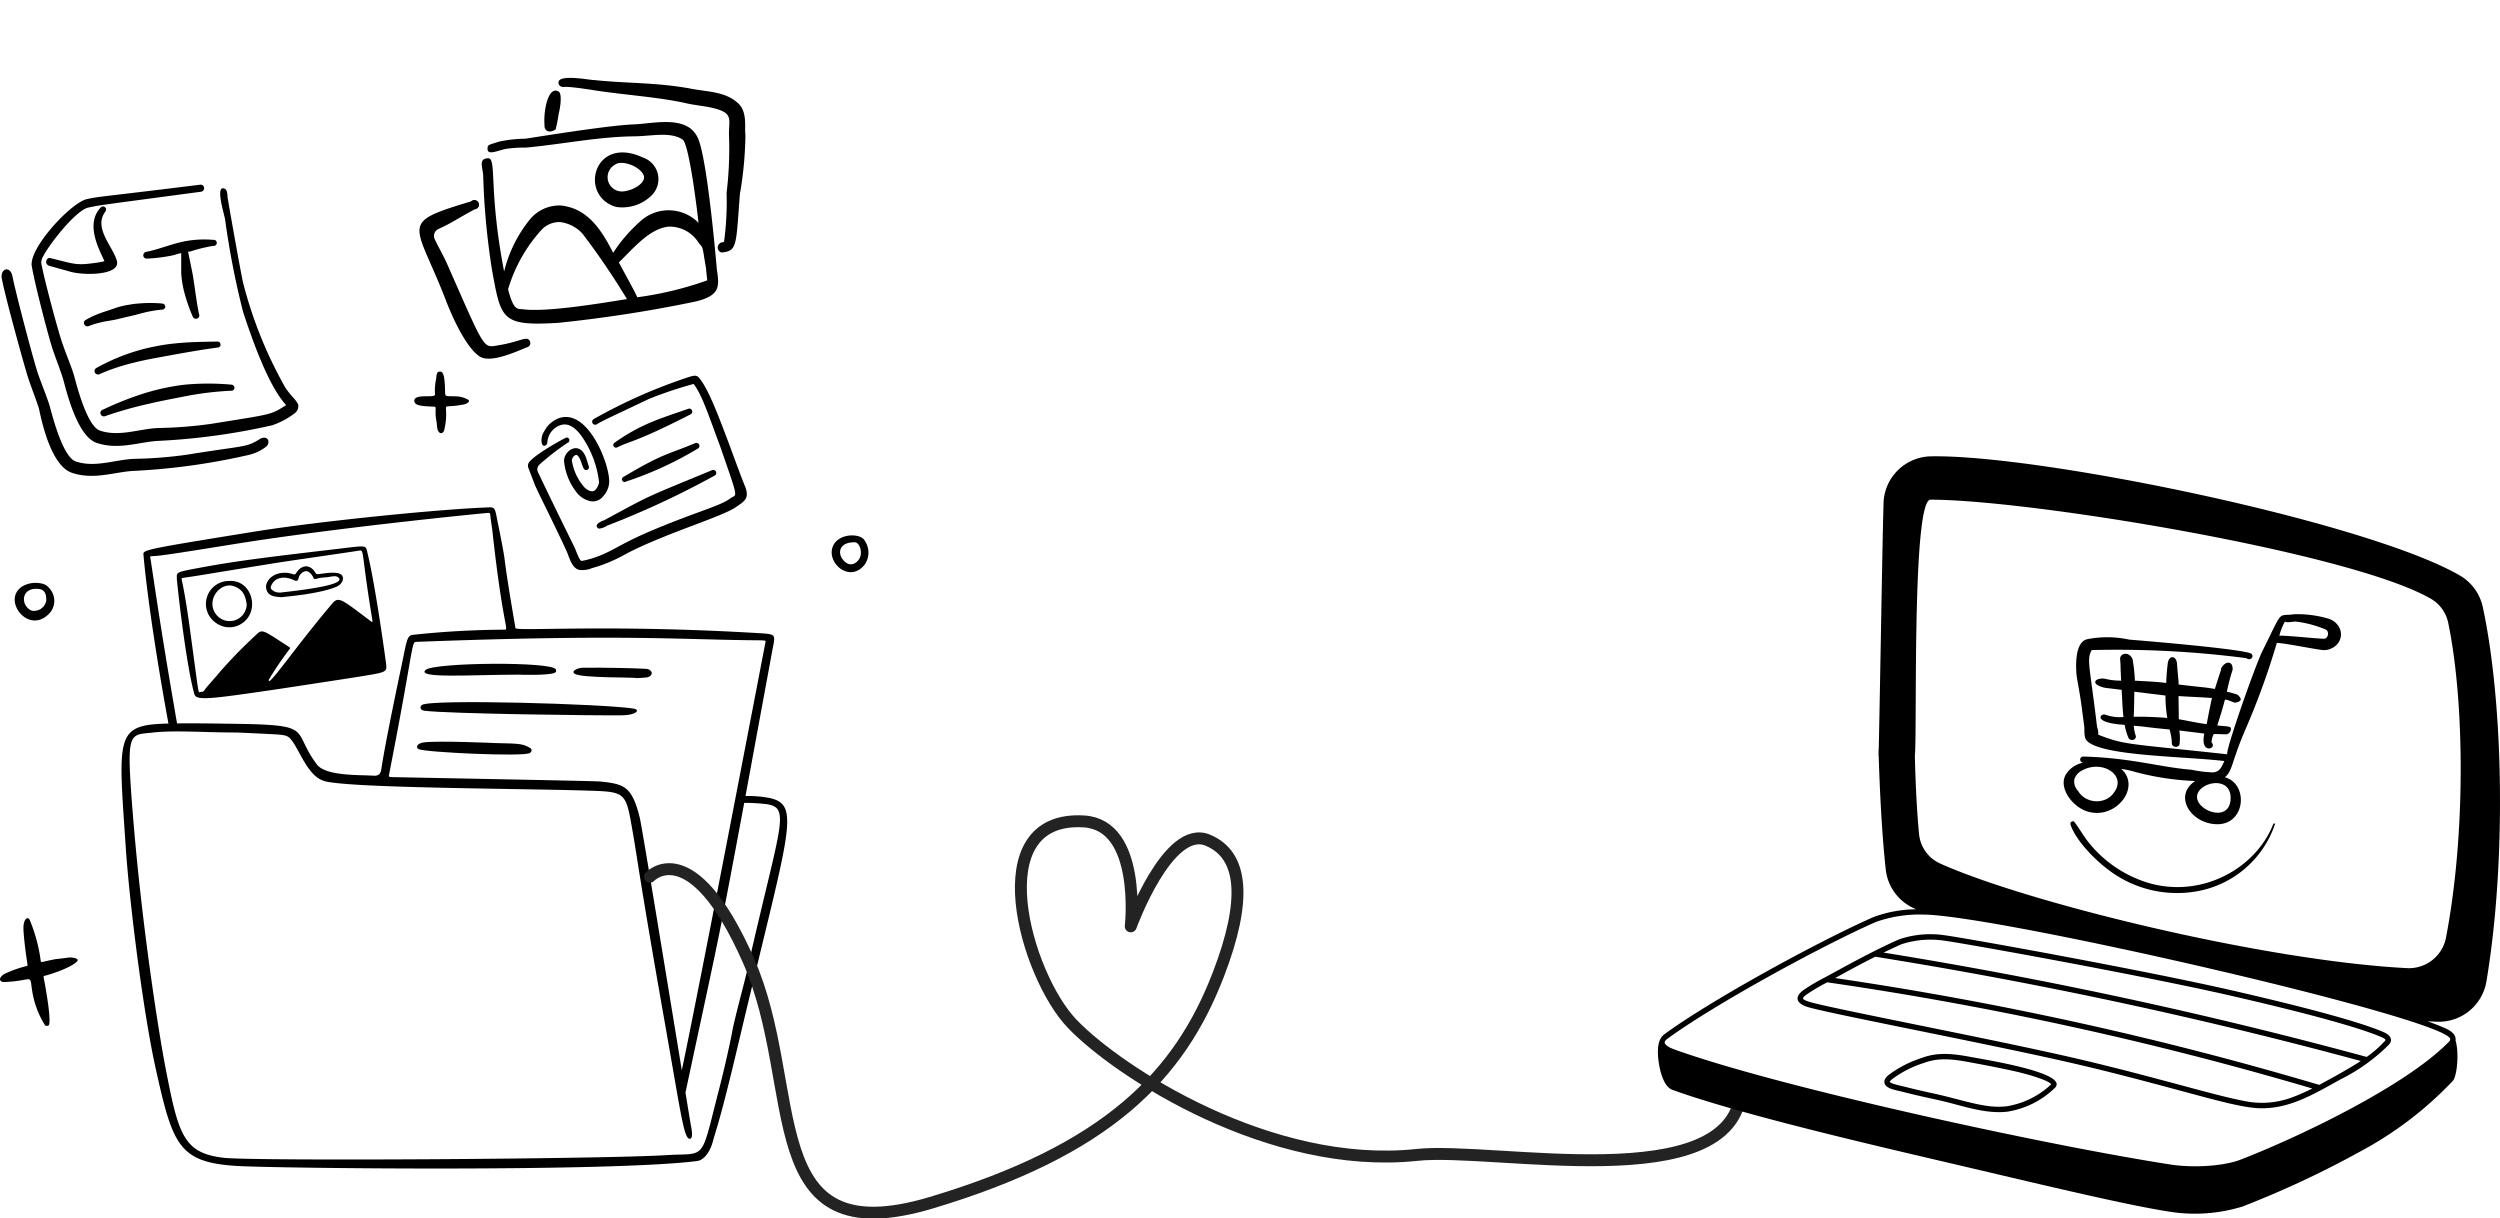 <svg xmlns="http://www.w3.org/2000/svg" xmlns:xlink="http://www.w3.org/1999/xlink" width="419.273" height="204.326" viewBox="0 0 419.273 204.326">
  <defs>
    <clipPath id="clip-path">
      <rect id="Rectángulo_2015" data-name="Rectángulo 2015" width="44.115" height="39.361" fill="#fff"/>
    </clipPath>
    <clipPath id="clip-path-2">
      <rect id="Rectángulo_2016" data-name="Rectángulo 2016" width="50" height="50" fill="#fff"/>
    </clipPath>
    <clipPath id="clip-path-3">
      <rect id="Rectángulo_2017" data-name="Rectángulo 2017" width="33" height="33" fill="#fff"/>
    </clipPath>
    <clipPath id="clip-path-4">
      <rect id="Rectángulo_2018" data-name="Rectángulo 2018" width="57.779" height="57.779" transform="translate(0 -0.303)"/>
    </clipPath>
  </defs>
  <g id="Grupo_10358" data-name="Grupo 10358" transform="translate(-460 -3338.47)">
    <g id="content-media-folder" transform="translate(456.165 3390.002)">
      <path id="Trazado_688" data-name="Trazado 688" d="M132.857,82.29a19.228,19.228,0,0,0-3.995-.323l4.495-24.39c.46-2.53.811-2.743-1.85-2.9-26.034-1.569-41.194-.264-41.234-.885-.017-.264-1.3-7.375-1.827-11.657-.135-1.1-.885-4.855-1.15-6.136-.412-2-.369-2.476-1.347-2.444-8.221.271-28.653,2.332-39.47,4.078C27.722,40.657,27.8,40.688,27.9,41.536c0,.02.706,9.236,4.184,28.277-8.974.214-8.432,1.85-7.153,20.856.613,9.153,2.92,27.562,5,36.928,2.871,12.948,3.867,15.825,13.7,16.416,6.418.383,62.44,1.034,77.119-.83,1.4-.177,2.325-2.054,2.624-3.236.383-1.522,1.149-3.119,4.324-16.574C136.148,87.611,138.325,83.476,132.857,82.29Zm-3.373-26.454c2.928.033,2.8-.008,2.724.359-.118.548-11.115,58.082-14.028,71.76-2.366-14.442-6.685-40.842-7.038-42.293-1.316-5.409-2.7-5.7-6.634-6.128-.881-.1-34.771-.722-35.086-.743-.46-.031-.372-.193-.339-.353,0,0,.07-.428.106-.613,3.938-20.111,3.644-21.679,4.389-21.707,34.137-1.292,43.885-.418,55.906-.281ZM29.035,41.991c-.1-.345.174-.187,1.522-.343,3.048-.353,11.048-1.715,15.631-2.409C63.52,36.616,85.363,34.5,85.365,34.515c.8-.077.62-.093.78,1.1.077.581.223,1.48.278,1.974,1.867,17.034,2.953,16.473,1.861,16.481a151.047,151.047,0,0,0-15.136.857c-1.084.125-1.038.743-2.047,5.536-1.981,9.412-2.937,14.46-3.3,16.915-.09.613-.257,1.246-1.289,1.181-2.53-.16-8.062.08-9.537-1.89-4.515-6.035.06-6.65-14.944-6.829-.967-.011-5.035-.09-8.49-.051-.145-.642-.307-1.742-.552-3.143C30.32,51.2,29.034,41.536,29.035,41.991Zm97.621,79.365c-.554,2.99-1.641,7.527-2.186,9.633-3.247,12.54-2,10.774-8.887,11.208-10.5.661-69.184,1.013-74.189.448-6.854-.775-7.64-3.93-9.82-15.2-1.016-5.252-3.98-23.562-5.507-43.01-1.059-13.484-.606-12.665,3.373-13.108,3.789-.419,8.492-.013,14.036-.009.272,0,6.242.274,7.058.345,1,.087,1.524.2,1.916.613,1.61,1.686,2.891,6.492,5.939,7.228C63.3,80.7,93.2,80.7,103.769,81.109c4.936.191,5.088.672,6.055,6.178,1.128,6.411,1.074,7.544,5.658,33.562,2.655,15.057,3.088,18.8,4.1,18.6.54-.1.235-1.709.12-2.243-.023-.106-.369-2.2-.907-5.5,5.666-26.539,5.313-24.177,9.851-48.591a33.185,33.185,0,0,1,3.629.2c4.278.569,2.453,3.2-3.023,27.33C129.342,110.827,127.094,118.975,126.656,121.356Z"/>
      <path id="Trazado_689" data-name="Trazado 689" d="M75.026,67.671c-.753-.09-.843-.7-.422-.982,1.5-1.015,30.657-.166,35.466.613,1.238.2.474,1.1-1.9,1.13C103.831,68.486,79.338,68.187,75.026,67.671Z"/>
      <path id="Trazado_690" data-name="Trazado 690" d="M90.857,61.615c-7.874,0-17.191.685-15.665-.781,1.341-1.289,21.527-1.457,21.869-.081.077.307.071.418-.191.548C95.89,61.779,90.857,61.63,90.857,61.615Z"/>
      <path id="Trazado_691" data-name="Trazado 691" d="M74.03,74.1c-.537-.319-.22-.978.866-1.123,2.457-.327,12,.11,12.016.11,4.362.077,4.622.16,5.774.79.419.23.393.606.01.876C91.743,75.424,74.943,74.639,74.03,74.1Z"/>
      <path id="Trazado_692" data-name="Trazado 692" d="M100.238,61.479c-.725-.446.486-1.013,1.31-1.025,3.522-.05,8.713.071,10.679.185.569.033,1.161.556.812,1.015-.4.527-.808.435-2.5.544C110.531,62.011,101.453,62.228,100.238,61.479Z"/>
      <path id="Trazado_693" data-name="Trazado 693" d="M33.491,45.46c0-1.053-.288-1.016,4.34-1.866C44,42.462,49.289,41.838,60.646,40.5c4.963-.585,4.483-.658,4.849.837,1.344,5.487,3.059,18.181,3.082,18.382.181,1.578.133,1.467-5.129,2.333-.436.072-12.418,1.907-13.875,2.119-10.608,1.538-12.822,1.84-13.145.7C34.978,59.708,33.491,45.977,33.491,45.46Zm32.8,7.042c-1.865-11.236-1.354-11.83-2.152-11.7-3.212.5-11.648,1.693-14.394,2.137C34.453,45.405,38.8,44.751,34.426,45.4c-.372.055.084-.01,1.227,8.337,1.541,11.241,1.4,10.909,1.711,10.808.34-.116.544.05.78-.355s1.338-1.558,2.514-2.965a76.949,76.949,0,0,1,5.895-6.07c1.285-1.246,1.085-1.207,5.236,1.473.659.426.777.478.65.641a57.506,57.506,0,0,0-3.5,5.147c-.412,1.732,4.139-5.014,10.073-12.084,1.617-1.927,1.27-2.007,7.1,2.39C66.234,52.81,66.291,52.853,66.291,52.5Z"/>
      <path id="Trazado_694" data-name="Trazado 694" d="M51.071,48.633c-.843-.1-2.459,0-2.613-1.663-.077-.827.8-2.3,2.826-2.436,1.511-.1,1.888.571,2.18.1.9-1.436,2.039-1.426,2.8-.71.65.613.361.9,1.053.819.936-.113,2.618-.424,3.505-.044.986.422.476,1.712-.473,2.132C57.221,48.219,50.293,48.633,51.071,48.633Zm-.146-.794c2.427-.28,11.611-1.241,9.549-2.6-.46-.307-1.21.009-2.11.06-1.5.084-1.7.507-1.945.116A2.345,2.345,0,0,0,55.6,44.38c-.588-.371-1.483.2-1.674,1-.107.448-.23.658-.824.374-1.4-.67-3.178-.613-3.806,1-.179.46.143.642.5.878A2.131,2.131,0,0,0,50.925,47.839Z"/>
      <path id="Trazado_695" data-name="Trazado 695" d="M42.264,45.9c4.041-.251,5.371,5.547,1.7,7.38a3.75,3.75,0,0,1-3.7-.206,3.856,3.856,0,0,1,2-7.174Zm2.944,3.922c-.2-1.31-.488-2.394-2.062-3.011-2.216-.868-4.67,2.04-3.281,4.377a2.859,2.859,0,0,0,5.343-1.369Z"/>
      <path id="Trazado_697" data-name="Trazado 697" d="M8.447,110.247c-.033-.268-.629-4.036-.679-6.032-.041-1.642.74-2.12,1.046-1.479a26.713,26.713,0,0,1,1.852,6.888c.068.345.14.153,2.359-.276.212-.041,1.614-.176,2.315-.291.5-.081,1.916.129,1.417.652-1.108,1.164-5.1,2.361-5.409,2.4-.333.042-.2.171.023,1.424.123.708,1.243,6.835.542,6.95-.177.029-.383.1-.537-.085a15.086,15.086,0,0,1-2.13-5.672c-.516-3.154.383-1.736-4.811-1.559a.755.755,0,0,1-.361-.108c-.619-.332.084-1.1.708-1.348a19.225,19.225,0,0,1,3.488-1.221C8.447,110.452,8.47,110.372,8.447,110.247Z"/>
      <path id="Trazado_698" data-name="Trazado 698" d="M73.321,15.682c0-1.277,3.484-.378,3.47-1.047a9.474,9.474,0,0,1,.174-2.573c.107-.525-.01-1.253.619-1.273.28-.009.438.1.565.422a2.586,2.586,0,0,1,.172.594c.482,3.614-.589,3.019,2.054,3.137a4.217,4.217,0,0,1,1.993.58c.413.3-.335.7-.682.766-3.072.591-3.06-.031-3.056.87a10.6,10.6,0,0,1-.32,3.516c-.117.436-.6.629-.9.2-.337-.477-.2-.72-.43-2.087-.254-1.483.127-2.1-.291-2.116C74.777,16.588,73.323,16.562,73.321,15.682Z"/>
      <path id="Trazado_699" data-name="Trazado 699" d="M10.655,46.3a2.183,2.183,0,0,1,1.5.875,3.1,3.1,0,0,1,.162,3.932c-3.587,4.3-8.6-2.333-4.446-4.458A4.551,4.551,0,0,1,10.655,46.3ZM9.547,50.918a2.074,2.074,0,0,0,2.043-1.712c.028-.971-.158-1.828-1.226-1.96-1.928-.238-2.836.974-2.405,2.361.2.628.914,1.379,1.59,1.311Z"/>
      <path id="Trazado_700" data-name="Trazado 700" d="M148.806,39.065a3.548,3.548,0,0,1,.106,4.008c-2.416,3.243-6.351-.015-5.47-2.772C144.23,37.834,148.088,37.84,148.806,39.065Zm-3.053,3.784c1.01.72,2.125-.189,2.38-1.09.27-.951-.177-2.328-.951-2.343C144.308,39.357,144.122,41.685,145.753,42.849Z"/>
    </g>
    <path id="Trazado_703" data-name="Trazado 703" d="M271.485,897.523s7-7.5,16.5,14,1.118,49.532,30.7,40.672,41.609-21.283,48.148-38.317c4.79-12.479,4.176-19.994-1.791-22.478-6.665-2.774-12.918,14.452-12.918,14.452s1.9-17.026-7.881-17.6c-17.432-1.019-9.736,25.827-1.931,33.953s33.221,24.6,57.818,21.977c13.03-1.388,52.823,7.276,54.358-10.661" transform="translate(297.515 2587.977)" fill="none" stroke="#232323" stroke-linecap="round" stroke-linejoin="round" stroke-width="2"/>
    <g id="help" transform="translate(710.606 3388.52)">
      <path id="Trazado_704" data-name="Trazado 704" d="M66.933,124.274a18.976,18.976,0,0,1,5.522-2.773c2.649-.992,5.426-.606,7.823-.166,3.476.638,16.774,2.778,14.376,5.226a14.768,14.768,0,0,1-7.918,3.99c-3.45.429-7.115-.815-10.185-1.586-2.224-.562-3.413-.717-7.523-1.756-1.043-.265-2.762-.489-2.966-1.47C65.914,125.026,66.681,124.459,66.933,124.274Zm1.836,1.938c1.1.248,1.936.514,5.415,1.271,5.325,1.156,8.771,2.618,12.442,2.163a14.218,14.218,0,0,0,7.387-3.66c-.207-.536-3.231-1.59-6.742-2.349-2.584-.558-5.181-1.046-7.155-1.409-2.507-.46-4.96-.766-7.339.125a18.047,18.047,0,0,0-5.3,2.653c-.5.365-.52.544-.52.544C67.051,125.82,68.3,126.1,68.768,126.212Z" transform="translate(-0.625 5.829)"/>
      <path id="Trazado_705" data-name="Trazado 705" d="M19.826,113.343a33.872,33.872,0,0,1,3.707-2.183c3.077-1.672,7.869-4.364,12.373-6.343a16.266,16.266,0,0,1,7.568-.678c4.01.536,33.822,5.946,48.183,9.242,16.636,3.819,23.075,5.939,25.548,7.047.673.3,1.057.676,1.14,1.113.109.57-.306.916-.577,1.2a31.3,31.3,0,0,1-7.937,5.612c-4.439,2.455-8.325,4.811-13.14,4.811-2.94,0-7.52-1.308-14.112-3.079-14.9-4-18.884-4.936-43.819-10.011-9.539-1.942-17.073-3.474-18.468-3.978-1.709-.619-1.969-1.617-.466-2.753Zm97.281,8.771c.3-.315.667-.434-.275-.855-1.993-.892-7.942-2.988-25.379-6.99-14.341-3.291-44.1-8.693-48.1-9.228a15.755,15.755,0,0,0-7.081.609c-.765.336-1.766.8-3,1.4a790.786,790.786,0,0,1,81.016,17.5A17.309,17.309,0,0,0,117.108,122.114Zm-3.816,3.114a789.284,789.284,0,0,0-81.418-17.485c-2.843,1.43-4.979,2.617-6.731,3.578a584.127,584.127,0,0,1,81.19,17.915C108.515,128.06,111.31,126.532,113.292,125.228ZM20.6,115.24c2.667.963,31.259,6.357,45.236,9.629,13.7,3.206,23.867,6.456,28.881,7.236a14.444,14.444,0,0,0,6.8-.678,32.831,32.831,0,0,0,3.65-1.579,583.2,583.2,0,0,0-81.346-17.811,31.747,31.747,0,0,0-3.45,2.032c-.822.62-.861.777.227,1.17Z" transform="translate(32.02 2.657)"/>
      <path id="Trazado_706" data-name="Trazado 706" d="M4.518,133.431c7.882-5.779,25.939-15.644,35.107-19.673a21.21,21.21,0,0,1,7.158-1.3,8.094,8.094,0,0,1-5.12-6.652c-.6-5.479-1-12.553-1.215-20.079a32.1,32.1,0,0,0,6.093,1c.12,4.939.353,9.51.716,13.218a6.039,6.039,0,0,0,3.584,4.866c14.339,6.444,53.9,16.232,78.125,17.513a6.324,6.324,0,0,0,6.615-4.92c3.359-17.239,3.185-39.743.389-53.086a6.085,6.085,0,0,0-3-4c-13.726-7.8-67.484-16.568-83.8-16.55-3.17,0-2.209,39.971-2.632,42.955-2.314.085-3.821-.69-6.093,0,.117-1.732.731-41.538.88-42.955A8.1,8.1,0,0,1,49.173,36.5c18.1-.374,73.029,10.924,88.72,19.952a8.1,8.1,0,0,1,3.889,5.288c3.445,15.949,4.017,42.531.615,62.835a8.1,8.1,0,0,1-8.263,6.745q-.785-.029-1.589-.07c1.158.418,2.162.815,2.99,1.185.9.4,1.836,1.052,1.682,2.025.65,2.132.232,6.066-.449,6.772A60.678,60.678,0,0,1,121.207,153.1a163.114,163.114,0,0,1-19.739,9.22,27.109,27.109,0,0,1-12.243.853c-6.631-1.031-17.935-3.7-33.581-7.387C43,152.811,18.094,147.156,5.883,142.745c-1.6-.576-2.152-3.626-2.285-4.547-.238-1.651-.354-3.831.924-4.767Zm.067,1.41c.04.274.483.713,1.606,1.119,17.4,6.287,62.009,16.011,83.172,19.3,3.946.614,9.008.27,11.776-.8,9.717-3.758,27.745-12.349,34.976-19.787a.553.553,0,0,0,.211-.463c-.666-3.475-76.455-20.861-88.42-20.861a21.785,21.785,0,0,0-7.914,1.244c-9.027,3.967-27.112,13.84-34.935,19.575C4.865,134.306,4.548,134.581,4.585,134.84Z" transform="translate(23.991 -10.016)"/>
      <path id="Trazado_712" data-name="Trazado 712" d="M69.535,88.556a16.942,16.942,0,0,1-11.664,10.9A18.943,18.943,0,0,1,41.5,96.078c-2.312-1.728-5.467-5.008-6.255-7.542-.111-.358.414-.706.664-.386.865,1.111,1.527,2.365,2.421,3.463a20.39,20.39,0,0,0,10.046,6.765c8.858,2.567,17.948-2.383,20.892-9.9C69.328,88.315,69.59,88.379,69.535,88.556Z" transform="translate(61.38 -0.34)"/>
    </g>
    <g id="Grupo_10215" data-name="Grupo 10215" transform="translate(809.797 3436.21) rotate(7)" clip-path="url(#clip-path)">
      <path id="Trazado_1107" data-name="Trazado 1107" d="M23.193,17.088c.272-1.474.563-2.964.744-4.454h.381c.145,0,.708.194,1.325.308,1.2-.324,1.144-.81.272-1.393q-.9-.178-1.815-.275a33.52,33.52,0,0,1,.508-3.757c-.109-1.62-1.434-1.344-1.942,0a1.529,1.529,0,0,1,0,.308c-.218,1.085-.436,2.186-.617,3.239-2.051-.1-1.67,0-6.135,0,0-.324-.436-2.138-.69-3.433s-1.434-1.344-1.543,0c0,.81,0,1.814.145,3.433-1.216,0-1.6,0-5.264.259a26.156,26.156,0,0,0-.835-3.563C7,6.577,5.641,6.982,5.641,7.921c.309,1.458.145.923.635,3.676a11.076,11.076,0,0,1-2.886,0c-1.815.146-2.051,1.328.381,1.522H6.548c.454,2.575.508,2.98.853,4.486a7.2,7.2,0,0,1-2.995,0c-.8-.308-2.36,1.62,3.358,1.279a9.457,9.457,0,0,0,.908,2.105.654.654,0,0,0,.377.246.726.726,0,0,0,.464-.041.614.614,0,0,0,.315-.307.525.525,0,0,0,.006-.416,5.81,5.81,0,0,1-.526-1.62c1.543-.1,2.305,0,6.026-.113a9.759,9.759,0,0,1,.653,2.186.553.553,0,0,0,.191.412.711.711,0,0,0,.924,0,.553.553,0,0,0,.191-.412,8.73,8.73,0,0,0-.309-2.219H21.2c-.327,3.644,2.432,2.267,1.452,1.409-.2-.211,0-1.247.127-1.522,1.144-.146,1.579-.13,2.142-.227s.944-1.247.254-1.3S24.282,17.088,23.193,17.088Zm-14.1.243c0-.5-.29-3.239-.4-4.162h5.264a21.794,21.794,0,0,0,.762,3.693q-2.826.114-5.627.486ZM21.4,17.088c-1.543,0-3.176-.178-4.737-.243-.091-.68-.436-3.239-.526-3.855,2.614-.146,4.066-.308,5.609-.356C21.523,14.853,21.414,17.088,21.4,17.088Z" transform="translate(1.62 3.967)" fill-rule="evenodd"/>
      <path id="Trazado_1108" data-name="Trazado 1108" d="M41.368.762A18.276,18.276,0,0,0,35.342.681c-2.868.794-1.815-.891-4.647,7.094-1.2,4.049-4.011,17.07-3.63,17.588-17.062.243-17.316.551-21.909-.632.127-.324-.309-1.2-.345-1.344-2.432-9.96-3.122-10.835-2.45-12.6A168.264,168.264,0,0,1,28.3,8.973a.622.622,0,0,0,.205.1.663.663,0,0,0,.231.018.647.647,0,0,0,.221-.062.584.584,0,0,0,.178-.133.515.515,0,0,0,.107-.183.478.478,0,0,0,.02-.206.493.493,0,0,0-.07-.2.549.549,0,0,0-.149-.158c-1.053-.7-20.8.13-20.638.13a17.3,17.3,0,0,0-7.061.81C-.562,9.864,0,13.6.382,15.37c1.434,4.778.908,2.883,2.323,8.341.109.5.127,1.765.672,2.235,2.7,2.316,16.336.632,23.343.6-.381,1.15-.526,1.846-1.634,2.122a19.956,19.956,0,0,1-3.63,0c-5.246.227-10.292-.745-18.151,0a.63.63,0,0,0-.424.123.5.5,0,0,0-.2.355.484.484,0,0,0,.138.378.609.609,0,0,0,.4.18,4.7,4.7,0,0,0-1.6.949A4.1,4.1,0,0,0,.582,32.1c-.908,2.235,1.6,5,4.12,5.587,5.028,1.15,8.84-5.085,5.01-7.725a16.714,16.714,0,0,1,1.67.113,45.161,45.161,0,0,0,10.891.389c-3.394,2.9.109,7.191,4.483,6.754,4.81-.5,4.5-7.369.381-7.984,1.216-1.3.69-2.527,2.614-8.956A125.513,125.513,0,0,0,33.036,5.831c.871-.194,6.734.292,7.968.227A3.169,3.169,0,0,0,42.774,5.2a2.581,2.581,0,0,0,.781-1.658,2.511,2.511,0,0,0-.548-1.73A3.061,3.061,0,0,0,41.368.762ZM8.968,34.076a3.167,3.167,0,0,1-1.145,1.24,3.7,3.7,0,0,1-1.691.552,3.8,3.8,0,0,1-1.772-.289A3.351,3.351,0,0,1,3,34.53a2.36,2.36,0,0,1-.7-.912,2.115,2.115,0,0,1-.154-1.1,2.525,2.525,0,0,1,.926-1.377C6.209,28.667,10.892,30.869,8.968,34.076Zm19.549-1.522c.545,4.535-6.171,2.7-5.591,0C23.4,30.383,28.081,28.974,28.517,32.554ZM40.805,4.147c-1.234.146-5.536.178-7.5.4a10.6,10.6,0,0,1,.653-2.478c.182.243,1.252-.113,1.706-.194a18.345,18.345,0,0,1,5.209.7C41.6,2.77,41.513,4.082,40.805,4.147Z" transform="translate(-0.001 0.291)" fill-rule="evenodd"/>
    </g>
    <g id="Grupo_10216" data-name="Grupo 10216" transform="translate(460 3369)" clip-path="url(#clip-path-2)">
      <path id="Trazado_1109" data-name="Trazado 1109" d="M7.212,7.86a.559.559,0,0,1-.621-.518.6.6,0,0,1,.518-.621c1.325-.248,2.568-.7,3.852-1.077a22.77,22.77,0,0,1,2.651-.7,17.683,17.683,0,0,1,4.68-.228.518.518,0,1,1,0,1.015,24.848,24.848,0,0,0-3.852.953h-.331c.228,1.284.538,2.609.787,3.955.145.87.269,1.76.393,2.63.207,1.346.373,2.671.663,3.934a.559.559,0,0,1-.352.725.58.58,0,0,1-.725-.352,28.862,28.862,0,0,1-1.346-3.831,15.491,15.491,0,0,1-.373-1.7,16.214,16.214,0,0,1-.207-1.719V6.949a6.017,6.017,0,0,0-1.16.311A26.735,26.735,0,0,1,7.212,7.86Z" transform="translate(17.442 4.979)" fill-rule="evenodd"/>
      <path id="Trazado_1110" data-name="Trazado 1110" d="M10.822,13.388a.559.559,0,0,1,.269-.766,13.749,13.749,0,0,1,1.926-.932c.973-.393,2.071-.7,2.982-1.035a12.284,12.284,0,0,1,2.3-.559,13.072,13.072,0,0,1,1.574-.207,21.7,21.7,0,0,1,4.017,0,.539.539,0,0,1,.518.518.518.518,0,0,1-.518.5,20.436,20.436,0,0,0-2.257.331c-.87.166-1.7.435-2.568.642s-1.739.393-2.63.621-2.071.331-2.982.58a12.858,12.858,0,0,0-1.864.58.6.6,0,0,1-.766-.269Z" transform="translate(3.312 10.488)" fill-rule="evenodd"/>
      <path id="Trazado_1111" data-name="Trazado 1111" d="M6.345,18.119a.58.58,0,0,1,.248-.766,33.462,33.462,0,0,1,6.813-2.878,30.059,30.059,0,0,1,3.065-.745c1.035-.207,2.071-.373,3.127-.476,2.444-.269,4.887-.29,7.289-.331a.476.476,0,0,1,.518.456.456.456,0,0,1-.435.538c-2.816.373-5.674.89-8.532,1.408-1.864.352-3.727.663-5.57,1.139a33.57,33.57,0,0,0-5.757,1.926.6.6,0,0,1-.766-.269Z" transform="translate(9.57 13.833)" fill-rule="evenodd"/>
      <path id="Trazado_1112" data-name="Trazado 1112" d="M16.024,17.041c1.1-.228,2.195-.414,3.313-.538a43.007,43.007,0,0,1,7.828,0,.518.518,0,0,1,.476.518.5.5,0,0,1-.518.5,52.306,52.306,0,0,0-7.538.89l-3.168.621q-1.574.311-3.168.683A65.76,65.76,0,0,0,5.96,21.783a.58.58,0,0,1-.745-.311.538.538,0,0,1,.311-.745,53.845,53.845,0,0,1,7.248-2.858C13.85,17.558,14.926,17.268,16.024,17.041Z" transform="translate(11.674 17.479)" fill-rule="evenodd"/>
      <path id="Trazado_1113" data-name="Trazado 1113" d="M23.158,11.4a8.013,8.013,0,0,0,1.263-.248c-.166-.414-.414-.89-.642-1.408-1.18-2.63-1.926-5.467,0-7.579a.522.522,0,0,1,.808.663c-2.071,2.754,1.263,5.819,1.926,8.283s-5.695,2.485-7.972,1.76l-3.417-.953c-.87-.393-.352-1.408.166-1.3C19.514,11.653,19.638,11.922,23.158,11.4Z" transform="translate(-6.912 2.118)" fill-rule="evenodd"/>
      <path id="Trazado_1114" data-name="Trazado 1114" d="M9.271,2.633C11.9,2.094,10.7,2.405,28.322.21a.6.6,0,0,1,.145,1.18c-16.4,2.2-16.918,2.216-18.989,2.671S3,10.129,1.94,12.2a2.07,2.07,0,0,0-.331,1.242c.559,2.94,2.858,11.472,3.541,13.419s1.3,3.355,1.864,5.073c.228.663,2.071,8.739,4.431,9.526,3.251,1.1,6.564-.311,9.815-.435a71.685,71.685,0,0,0,8.863-.7c10.354-1.677,9.9-1.45,12.549-3.148C39.69,34,36.936,26.074,35.445,21.539A139.384,139.384,0,0,1,32.422,5.987c-.166-.911-1.636-5.612-.166-5.136.621.186.538,1.118.6,1.512C33.271,4.952,35.073,15,35.445,16.652A71.626,71.626,0,0,0,42.61,34.378a17.757,17.757,0,0,0,1.242,1.553,4.661,4.661,0,0,1,.828,1.118,1.47,1.47,0,0,1-.642,1.553,13.085,13.085,0,0,1-3.707,1.967,110.451,110.451,0,0,1-18.927,2.609c-3.293.124-6.771,1.615-10.54.331-3.437-1.18-5.26-9.629-5.633-10.809-.538-1.719-1.222-3.375-1.781-5.073S.594,17.273.014,13.9C-.545,10.9,6.62,3.192,9.271,2.633Z" transform="translate(5.319 0.225)" fill-rule="evenodd"/>
      <path id="Trazado_1115" data-name="Trazado 1115" d="M4.195,8.125c.58,2.94,3.665,14.64,4.349,16.566s1.3,3.375,1.864,5.094c.228.663,2.071,8.718,4.431,9.5,3.251,1.1,6.564-.311,9.815-.435a71.683,71.683,0,0,0,8.863-.7c9.878-1.594,9.919-1.18,12.2-2.63,1.346-.745,1.864.58,1.056,1.284a7.619,7.619,0,0,1-3.106,1.429,109.62,109.62,0,0,1-18.927,2.63c-3.293.124-6.792,1.594-10.54.331s-5.26-9.629-5.55-10.83c-.538-1.7-1.222-3.355-1.781-5.053S3.056,11.914,2.434,8.6C2.165,6.924,3.78,6.427,4.195,8.125Z" transform="translate(-2.133 7.572)" fill-rule="evenodd"/>
    </g>
    <g id="Grupo_10217" data-name="Grupo 10217" transform="translate(545.183 3408.009) rotate(-21)" clip-path="url(#clip-path-3)">
      <path id="Trazado_1116" data-name="Trazado 1116" d="M6.747,3.839c1.367.137,2.064,1.367,2.5,2.856a16.838,16.838,0,0,1,0,8.405,2.392,2.392,0,0,1-1,.943c-.7.424-1.531-.6-1.708-1.367a8.733,8.733,0,0,1-.246-4.62c.15-.451.984-.888,1.189-.451.492,1.08-.3,2.843.67,2.843a.506.506,0,0,0,.451-.492c0-.574.109-1.244.068-1.859C8.483,7.365,5.667,8.09,5.052,9.62a9.963,9.963,0,0,0,0,5.467A3.991,3.991,0,0,0,6.733,17.52a2.2,2.2,0,0,0,2.337,0,3.813,3.813,0,0,0,1.667-1.613C12.009,13.5,12.1,2.855,6.843,2.65A4.51,4.51,0,0,0,3.768,3.785,2.733,2.733,0,0,0,2.647,5.4c-.191,1.011.724.793.888.355A3.266,3.266,0,0,1,6.747,3.839Z" transform="translate(0.961 0.972)" fill-rule="evenodd"/>
      <path id="Trazado_1117" data-name="Trazado 1117" d="M32.893,16.458c0-3.649.15-10.045-.806-12.218-.219-.478-.806-.506-1.367-.56a88.946,88.946,0,0,0-17.549.861.508.508,0,1,0,.191,1c1.257-.232,2.364-.26,9.7-.834a66.834,66.834,0,0,1,7.886.342c.656,2.228.451,5.781.4,11.412-.328,9.854-.205,8.337-1.517,8.706-2.05.588-5.809.068-13.749.3-5.317.15-7.23.711-9.567.806a16.144,16.144,0,0,1-3.758-.246c-.328-.246-.232-2.023-.287-2.6-.847-9.28-1.08-12.437-1.2-13.954a1.107,1.107,0,0,1,.752-1.093A43.315,43.315,0,0,1,7.663,6.686.451.451,0,1,0,7.581,5.8C6.857,5.866.953,6.659.215,7.657s.15,6.383.793,15.909c.068.943-.246,2.856.779,3.676a4.169,4.169,0,0,0,2.159.533,25.038,25.038,0,0,0,6.232-.191c7.421-.861,17.439,0,20.1-.738,1.175-.328,2.433-.355,2.542-2.187C32.92,23.743,32.729,26.271,32.893,16.458Z" transform="translate(-0.024 1.309)" fill-rule="evenodd"/>
      <path id="Trazado_1118" data-name="Trazado 1118" d="M24.657,8.31a.506.506,0,0,0,0-1.011c-4.578-.109-8.064-.533-13.558.875a.452.452,0,1,0,.164.888C13.833,8.843,14.53,9.39,24.657,8.31Z" transform="translate(3.935 2.623)" fill-rule="evenodd"/>
      <path id="Trazado_1119" data-name="Trazado 1119" d="M10.76,13.359a59.2,59.2,0,0,0,13.189-.847.508.508,0,0,0-.1-1.011c-5.221.15-5.535-.342-13.189.97a.451.451,0,1,0,.1.888Z" transform="translate(3.74 4.217)" fill-rule="evenodd"/>
      <path id="Trazado_1120" data-name="Trazado 1120" d="M6.806,16.693c-.451,0-1.367,0-1.531.465a.451.451,0,0,0,.287.56,2.9,2.9,0,0,0,1.367,0,146.817,146.817,0,0,0,19.763-1.367.506.506,0,1,0,0-1.011C13.927,15.654,15.922,15.518,6.806,16.693Z" transform="translate(1.927 5.625)" fill-rule="evenodd"/>
    </g>
    <g id="Grupo_10218" data-name="Grupo 10218" transform="matrix(0.978, -0.208, 0.208, 0.978, 524.645, 3350.779)" clip-path="url(#clip-path-4)">
      <path id="Trazado_1121" data-name="Trazado 1121" d="M9.186,34.646c-2.775-.144-2.392.813-5.694-15.024-.431-2.01-.861-3.134-1.2-4.641a1.268,1.268,0,0,1,.957-1.507c2.392-.526,3.349-1,6.627-1.962a.789.789,0,1,0-.311-1.435C-3.254,11.154-.24,11.393,2.009,25.532c.335,2.153,1.507,8.206,3.565,10.287,1.531,1.507,5.789.55,8.11.144a.718.718,0,0,0,.67-.885C14.114,34,12.846,34.814,9.186,34.646Z" transform="translate(0.001 13.907)" fill-rule="evenodd"/>
      <path id="Trazado_1122" data-name="Trazado 1122" d="M12.9,7.553c.383-.718,1.411-3.3.694-3.708-1.483-1.172-3.11,2.727-3.4,5.024-.335,1.124.67,1.6,1.675,1.124A24.831,24.831,0,0,0,12.9,7.553Z" transform="translate(14.107 5.116)" fill-rule="evenodd"/>
      <path id="Trazado_1123" data-name="Trazado 1123" d="M40.636,13.31C38.961,10.678,35.851,10.176,33.148,9,27.765,6.779,22.909,5.966,17.574,4.219c-.311,0-5.072-2.057-5.741-1a.694.694,0,0,0,.215.957c.622.407-.478-.431,4.952,1.627,4.785,1.866,10.55,3.421,15.1,5.526,1.411.646,3.014,1.1,4.378,1.794,2.99,1.507,1.842,2.392,1.388,4.976A62.047,62.047,0,0,1,35.468,27.4a49.248,49.248,0,0,1-2.129,7.942h-.526c-1.124.359-.789,1.7,0,1.675,2.392.191,2.392-.766,4.785-8.923a62.212,62.212,0,0,0,2.99-9.569C40.66,17.329,41.664,15.08,40.636,13.31Z" transform="translate(16.325 4.12)" fill-rule="evenodd"/>
      <path id="Trazado_1124" data-name="Trazado 1124" d="M42.879,12.745c-.861-4.306-6.627-3.971-10.119-4.569-4.378-.766-17.129-1.34-18.277-1.435a22.153,22.153,0,0,0-4.354-.431c-1.842.191-1.938.12-2.105.6-.5,1.483,1.77.694,3.373.861a21.3,21.3,0,0,1,2.919.455c6.053.718,12.2.742,18.062,1.914,2.895.6,6.172.455,7.918,2.225.957.981-.144,12.871-.287,14.234a7.033,7.033,0,0,0-9-2.56,25.6,25.6,0,0,0-6.052,4.5c-1.124-4.234-2.655-8.158-6.842-9.569a6.411,6.411,0,0,0-5.55,1.1,22.2,22.2,0,0,0-6.148,7.727C6.684,13.7,9.244,8.894,7.712,8.654s-1.2,1.077-1.364,2.584A123.393,123.393,0,0,0,4.483,27.1c-.239,8.469-.455,9.569,8.971,11A226.421,226.421,0,0,0,36.42,39.4c4.785,0,4.785-1.77,4.976-4.569C41.4,34.778,43.693,16.74,42.879,12.745ZM8.215,34.659c-.885-.311-1.6,0-1.77-3.8a25.477,25.477,0,0,1,7.488-8.54,4.067,4.067,0,0,1,3.421-.67,6.1,6.1,0,0,1,3.23,2.655,124.725,124.725,0,0,1,5.024,12.3C21.588,36.4,12.019,36,8.215,34.659Zm31.411-.215-.191,1.89a57.58,57.58,0,0,1-12.081.335c0-.431-1.579-5.526-1.794-6.363,2.895-1.818,6.172-4.45,9.354-4.139a5.717,5.717,0,0,1,4.4,3.66c.622,1.268.5.359.335,4.617Z" transform="translate(6.139 8.847)" fill-rule="evenodd"/>
      <path id="Trazado_1125" data-name="Trazado 1125" d="M21.527,17.051a3.828,3.828,0,0,0,0-6.579c-7.32-5.5-11.961,4.091-6.1,7.177a6.986,6.986,0,0,0,6.1-.6ZM16.742,10.64c1.34-.526,4,1.2,4.282,2.751S17.89,15.783,16.5,15.185a2.392,2.392,0,0,1,.311-4.545Z" transform="translate(17.779 12.316)" fill-rule="evenodd"/>
    </g>
  </g>
</svg>
